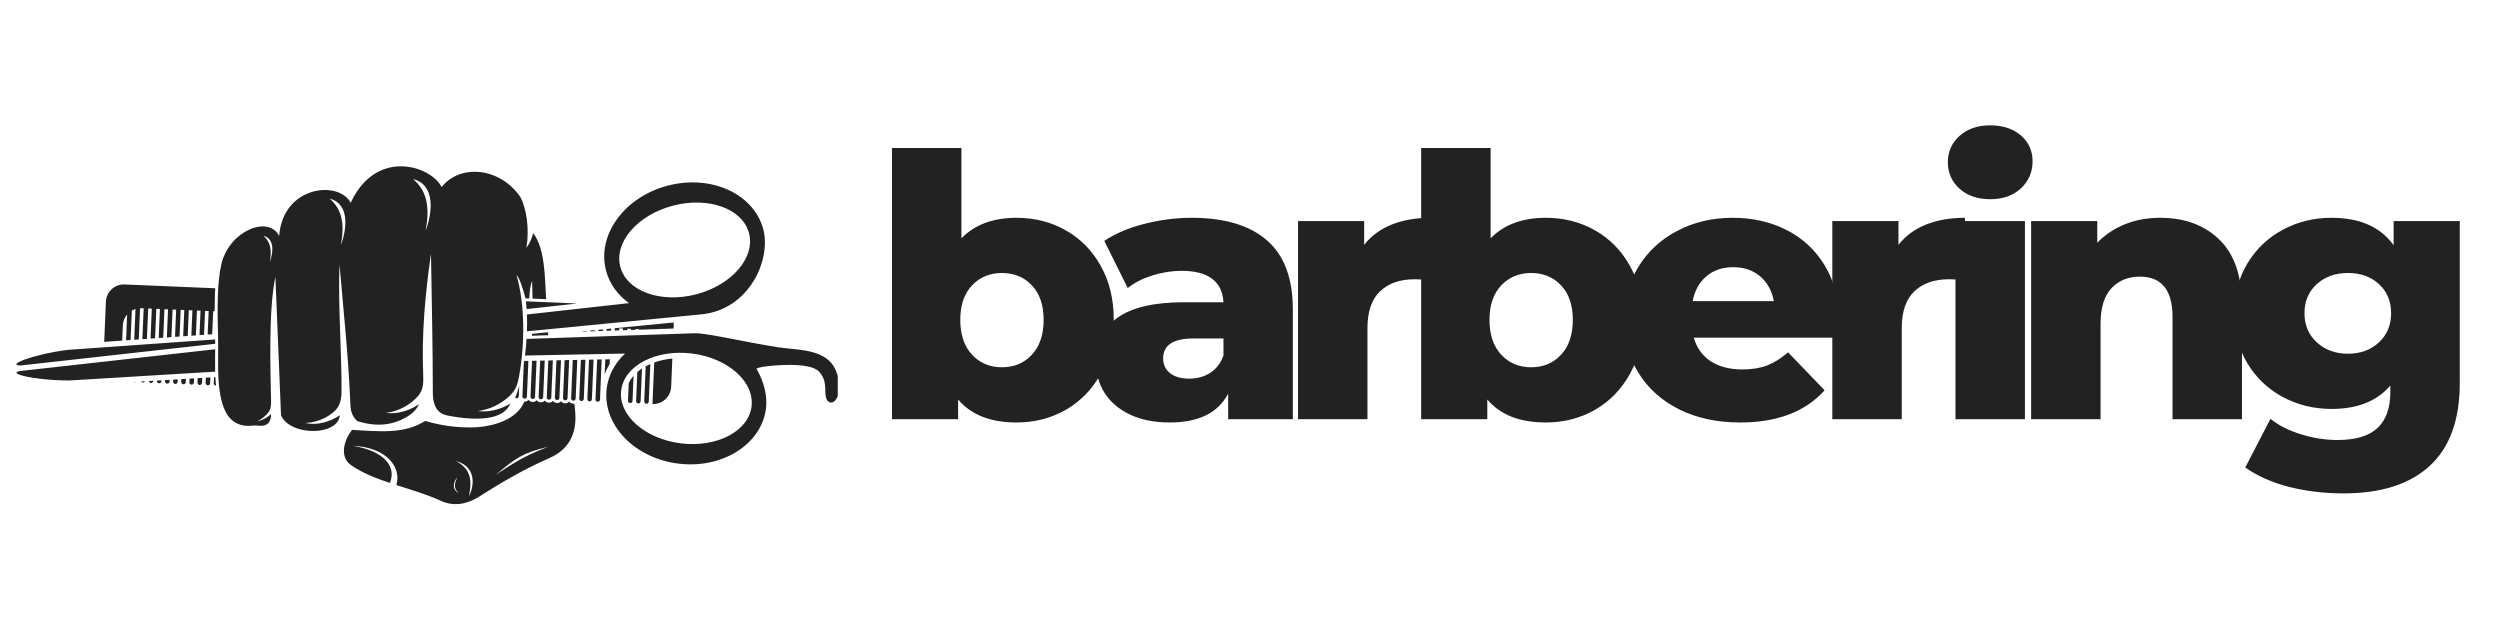 <svg xmlns="http://www.w3.org/2000/svg" xmlns:xlink="http://www.w3.org/1999/xlink" width="600" viewBox="0 0 450 112.5" height="150" preserveAspectRatio="xMidYMid meet"><defs><g></g><clipPath id="cd05d190a0"><path d="M 2.953 29.941 L 150.797 29.941 L 150.797 90.742 L 2.953 90.742 Z M 2.953 29.941 " clip-rule="nonzero"></path></clipPath><clipPath id="f2c4ed8cde"><rect x="0" width="291" y="0" height="82"></rect></clipPath></defs><g clip-path="url(#cd05d190a0)"><path fill="#232222" d="M 61.355 44.125 C 62.445 41.234 62.988 36.688 59.336 35.758 C 61.652 37.738 62.039 40.426 61.355 44.125 Z M 48.559 47.176 C 49.176 45.539 49.484 42.969 47.418 42.445 C 48.73 43.562 48.945 45.086 48.559 47.176 Z M 76.613 41.535 C 77.824 38.324 78.43 33.27 74.367 32.238 C 76.945 34.438 77.375 37.426 76.613 41.535 Z M 89.254 85.438 C 92.875 83.062 94.641 81.973 98.699 80.402 C 93.938 81.609 93.016 82.324 89.254 85.438 Z M 82.098 83.008 C 85.289 83.82 85.664 86.836 84.418 89.316 C 84.938 86.617 84.898 84.488 82.098 83.008 Z M 82.555 88.766 C 81.344 88.074 81.535 86.801 82.324 85.926 C 81.805 86.973 81.578 87.844 82.555 88.766 Z M 99.828 64.434 C 99.832 64.434 99.832 64.43 99.832 64.43 L 99.824 64.43 C 99.824 64.43 99.828 64.434 99.828 64.434 Z M 98.363 64.465 C 98.363 64.461 98.367 64.461 98.367 64.457 L 98.359 64.461 C 98.359 64.461 98.363 64.461 98.363 64.465 Z M 96.898 64.492 C 96.898 64.492 96.898 64.488 96.902 64.488 L 96.891 64.488 C 96.895 64.488 96.895 64.492 96.898 64.492 Z M 94.375 72.297 C 93.031 75.629 88.449 76.992 84.379 76.938 C 81.477 76.898 79.277 76.559 76.531 75.766 C 72.816 78.133 68.453 77.676 63.379 77.375 C 61.832 79.312 61.109 82.285 63.199 83.734 C 65.215 85.133 67.637 86.082 70.176 86.93 C 71.371 84.109 69.34 81.207 63.52 80.246 C 69.656 80.523 72.285 84.137 71.348 87.312 C 74.039 88.176 76.82 88.988 79.367 90.152 C 81.625 91.188 84.02 90.805 86.195 89.422 C 90.199 86.875 94.332 84.445 98.785 82.504 C 102.371 80.941 103.797 78.195 103.555 74.359 C 103.52 73.785 103.457 73.219 103.371 72.652 C 103.305 72.664 103.238 72.668 103.168 72.664 C 102.875 72.652 102.617 72.508 102.453 72.289 C 102.27 72.492 102 72.617 101.707 72.605 C 101.414 72.59 101.156 72.445 100.992 72.227 C 100.809 72.43 100.539 72.555 100.246 72.543 C 99.953 72.531 99.695 72.383 99.531 72.164 C 99.348 72.367 99.078 72.492 98.785 72.48 C 98.492 72.469 98.23 72.324 98.066 72.105 C 97.887 72.309 97.617 72.43 97.324 72.418 C 97.027 72.406 96.77 72.262 96.605 72.043 C 96.422 72.246 96.152 72.371 95.859 72.359 C 95.566 72.344 95.309 72.199 95.145 71.98 C 95.035 72.102 94.895 72.199 94.73 72.25 C 94.625 72.285 94.512 72.301 94.398 72.297 Z M 98.309 53.855 L 95.863 53.75 C 95.852 52.703 95.824 51.66 95.781 50.625 C 95.43 51.262 95.34 52.562 95.262 53.727 L 94.688 53.703 C 94.652 53.699 94.621 53.703 94.586 53.707 C 94.176 52.102 93.562 50.105 92.969 49.477 C 94.543 54.926 94.484 62.18 93.379 68.008 C 93.043 69.773 92.566 70.504 91.504 71.469 C 90.113 72.727 88.172 73.723 86.008 73.992 C 88.152 74.242 90.133 73.664 91.875 72.648 C 90.625 75.551 86.105 75.867 80.559 74.797 C 78.379 74.379 77.906 72.527 77.906 70.578 C 77.906 62.141 77.695 54.113 77.578 45.672 C 76.516 52.996 75.875 60.227 76.176 67.383 C 76.25 69.152 76.145 70.238 75.262 71.27 C 73.977 72.766 71.871 74.031 69.469 74.328 C 71.68 74.586 73.703 73.895 75.441 72.75 C 75.055 73.539 74.504 74.191 73.73 74.711 C 71.074 76.5 68.035 76.969 64.305 75.793 C 63.207 74.781 63.098 73.684 63.051 72.543 C 62.723 64.18 61.82 55.949 61.113 47.605 C 60.809 54.434 61.566 64.512 61.469 70.648 C 61.449 71.879 61.172 73.055 60.371 73.855 C 59.113 75.113 57.102 76.074 54.914 76.141 C 57.191 76.625 59.352 75.93 61.184 74.75 C 61.129 75.035 61.066 75.277 60.992 75.473 C 59.652 78.527 52.105 78.238 50.582 74.77 C 50.562 74.27 50.543 73.773 50.523 73.273 C 50.207 65.461 49.887 57.648 49.57 49.832 C 48.281 56.004 48.703 66.91 48.793 72.227 C 48.809 73.133 48.707 73.781 48.172 74.398 C 47.68 74.965 47.066 75.48 46.328 75.824 C 47.301 75.633 48.117 75.16 48.793 74.531 C 48.789 74.723 48.777 74.883 48.766 75.004 C 48.613 76.359 47.727 76.781 46.438 76.613 C 45.617 76.508 45.082 76.723 44.262 76.645 C 41.715 76.398 40.547 74.598 39.926 72.309 C 38.957 68.723 39.359 64.59 39.246 60.512 C 39.105 55.422 39.098 50.723 39.852 47.531 C 41.285 41.477 48.383 38.699 50.25 42.48 C 50.898 33.41 60.988 32.406 63.125 36.504 C 67.691 26.629 77.547 29.82 79.492 33.664 C 82.785 29.52 89.895 30.039 93.648 35.434 C 94.801 37.598 95.312 41.219 94.758 44.602 C 95.395 43.727 95.77 42.836 95.973 41.945 L 95.973 41.965 C 98.043 44.707 98.043 49.242 98.309 53.855 Z M 24.492 68.734 C 24.422 68.785 24.336 68.812 24.246 68.809 C 24.184 68.805 24.125 68.789 24.074 68.762 Z M 26.09 68.637 C 26.023 68.781 25.875 68.875 25.707 68.867 C 25.57 68.863 25.453 68.789 25.383 68.68 Z M 27.594 68.547 C 27.582 68.77 27.391 68.938 27.168 68.93 C 26.977 68.922 26.816 68.781 26.785 68.598 Z M 29.059 68.461 L 28.246 68.508 L 28.242 68.57 C 28.23 68.793 28.406 68.984 28.633 68.992 C 28.855 69 29.043 68.828 29.055 68.605 Z M 30.527 68.371 L 29.711 68.422 L 29.703 68.633 C 29.695 68.855 29.871 69.043 30.094 69.055 C 30.316 69.062 30.508 68.887 30.516 68.668 Z M 31.996 68.281 L 31.18 68.332 L 31.164 68.691 C 31.156 68.918 31.332 69.105 31.555 69.113 C 31.777 69.125 31.969 68.949 31.977 68.727 Z M 33.465 68.191 L 32.648 68.242 L 32.629 68.754 C 32.617 68.977 32.793 69.168 33.016 69.176 C 33.238 69.188 33.43 69.012 33.441 68.789 Z M 34.934 68.105 L 34.117 68.152 L 34.09 68.816 C 34.078 69.039 34.254 69.23 34.48 69.238 C 34.703 69.246 34.895 69.074 34.902 68.852 Z M 36.402 68.016 L 35.586 68.062 L 35.551 68.879 C 35.543 69.102 35.719 69.289 35.941 69.301 C 36.164 69.309 36.355 69.137 36.363 68.91 Z M 37.871 67.926 L 37.055 67.977 L 37.012 68.938 C 37.004 69.164 37.18 69.352 37.402 69.359 C 37.625 69.371 37.816 69.195 37.828 68.973 Z M 38.871 69.422 C 38.82 68.91 38.785 68.391 38.762 67.871 L 38.523 67.887 L 38.477 69 C 38.465 69.223 38.641 69.414 38.867 69.422 Z M 94.664 54.238 L 103.855 54.629 L 94.797 55.637 C 94.762 55.16 94.719 54.691 94.664 54.238 Z M 38.633 56.035 L 38.371 56.023 L 38.195 60.164 L 37.379 60.223 L 37.559 55.992 L 36.91 55.965 L 36.727 60.27 L 35.91 60.324 L 36.098 55.93 L 35.445 55.902 L 35.258 60.371 L 34.441 60.43 L 34.633 55.867 L 33.984 55.84 L 33.789 60.477 L 32.973 60.531 L 33.172 55.805 L 32.523 55.777 L 32.32 60.578 L 31.504 60.637 L 31.711 55.746 L 31.062 55.719 L 30.852 60.684 L 30.035 60.742 L 30.246 55.684 L 29.598 55.656 L 29.383 60.785 L 28.566 60.844 L 28.785 55.621 L 28.137 55.594 L 27.914 60.891 L 27.098 60.945 L 27.324 55.559 L 26.676 55.531 L 26.445 60.992 L 25.629 61.051 L 25.863 55.5 L 25.469 55.484 C 25.383 55.477 25.297 55.477 25.211 55.48 L 24.977 61.098 L 24.16 61.152 L 24.391 55.621 C 24.16 55.695 23.938 55.789 23.73 55.91 L 23.508 61.199 L 22.691 61.258 L 22.887 56.613 C 22.43 57.141 22.145 57.82 22.113 58.57 L 21.996 61.309 L 18.758 61.535 L 19.062 54.289 C 19.137 52.52 20.648 51.129 22.422 51.203 L 38.738 51.887 C 38.711 52.359 38.691 52.832 38.676 53.293 C 38.645 54.203 38.633 55.121 38.633 56.035 Z M 93.461 69.461 L 93.383 71.309 C 93.371 71.531 93.184 71.707 92.957 71.695 C 92.871 71.691 92.797 71.66 92.73 71.613 C 92.988 71.016 93.234 70.285 93.461 69.461 Z M 95.113 64.957 L 94.367 64.973 C 94.336 65.184 94.305 65.391 94.273 65.598 L 94.031 71.336 C 94.023 71.559 94.195 71.75 94.422 71.758 C 94.645 71.766 94.836 71.594 94.844 71.371 Z M 96.582 64.93 L 95.766 64.945 L 95.492 71.398 C 95.484 71.621 95.66 71.809 95.883 71.82 C 96.105 71.828 96.297 71.656 96.305 71.434 Z M 98.047 64.898 L 97.23 64.914 L 96.957 71.457 C 96.945 71.684 97.121 71.871 97.344 71.879 C 97.566 71.891 97.758 71.715 97.77 71.492 Z M 99.512 64.871 L 98.695 64.887 L 98.418 71.52 C 98.406 71.742 98.582 71.934 98.809 71.941 C 99.031 71.953 99.219 71.777 99.23 71.555 Z M 100.977 64.844 L 100.16 64.859 L 99.879 71.582 C 99.871 71.805 100.047 71.996 100.27 72.004 C 100.492 72.012 100.684 71.84 100.691 71.617 Z M 102.441 64.812 L 101.629 64.828 L 101.34 71.645 C 101.332 71.867 101.508 72.055 101.73 72.066 C 101.953 72.074 102.145 71.902 102.156 71.676 Z M 103.91 64.785 L 103.094 64.801 L 102.801 71.703 C 102.793 71.926 102.969 72.117 103.191 72.125 C 103.418 72.137 103.605 71.961 103.617 71.738 Z M 104.121 59.715 L 104.055 59.719 Z M 105.375 64.754 L 104.559 64.77 L 104.266 71.766 C 104.258 71.988 104.43 72.18 104.652 72.188 C 104.879 72.199 105.07 72.023 105.078 71.801 Z M 105.594 59.57 L 105.59 59.668 L 104.773 59.695 L 104.773 59.648 Z M 106.84 64.727 L 106.023 64.742 L 105.727 71.828 C 105.719 72.051 105.895 72.242 106.117 72.25 C 106.34 72.258 106.531 72.086 106.539 71.863 Z M 107.062 59.426 L 107.055 59.617 L 106.238 59.645 L 106.246 59.508 Z M 108.305 64.695 L 107.492 64.711 L 107.188 71.891 C 107.18 72.113 107.355 72.301 107.578 72.309 C 107.801 72.32 107.992 72.145 108 71.922 Z M 108.535 59.285 L 108.523 59.566 L 107.707 59.594 L 107.715 59.363 Z M 109.77 64.668 L 108.957 64.684 L 108.844 67.352 C 109.086 66.715 109.383 66.102 109.734 65.516 Z M 110.004 59.141 L 109.988 59.52 L 109.172 59.547 L 109.188 59.219 Z M 114.039 67.645 C 113.688 68.051 113.391 68.496 113.168 68.988 L 113.035 72.133 C 113.027 72.359 113.203 72.547 113.426 72.555 C 113.652 72.566 113.84 72.391 113.852 72.168 Z M 115.559 66.332 C 115.266 66.527 114.984 66.738 114.719 66.969 L 114.5 72.195 C 114.492 72.418 114.664 72.609 114.887 72.617 C 115.113 72.629 115.301 72.453 115.312 72.23 Z M 117.059 65.523 L 117.039 65.531 C 116.766 65.652 116.492 65.785 116.227 65.93 L 115.961 72.258 C 115.953 72.48 116.125 72.672 116.352 72.68 C 116.574 72.688 116.766 72.516 116.773 72.293 Z M 121.02 64.539 C 119.906 64.645 118.805 64.871 117.762 65.246 L 117.445 72.727 C 119.219 72.801 120.73 71.41 120.809 69.637 Z M 94.848 56.609 C 94.887 57.594 94.887 58.609 94.848 59.637 L 126.254 56.582 C 134.855 55.746 138.824 46.781 137.402 41.309 C 135.734 34.91 128.043 31.371 120.223 33.406 C 112.398 35.445 107.41 42.281 109.078 48.68 C 109.707 51.098 111.195 53.105 113.223 54.562 Z M 38.727 66.898 L 12.543 68.484 C 5.715 68.473 0.906 67.086 3.844 66.758 L 38.73 62.867 C 38.719 64.191 38.695 65.547 38.727 66.898 Z M 125.316 52.977 C 118.918 54.641 112.797 52.418 111.652 48.012 C 110.504 43.602 114.762 38.676 121.16 37.012 C 127.559 35.344 133.68 37.57 134.824 41.977 C 135.973 46.387 131.715 51.309 125.316 52.977 Z M 124.551 63.633 C 118.07 62.828 112.367 65.793 111.812 70.258 C 111.254 74.719 116.059 78.992 122.535 79.801 C 129.016 80.605 134.723 77.641 135.277 73.18 C 135.832 68.715 131.031 64.441 124.551 63.633 Z M 136.152 66.348 C 137.531 68.695 138.156 71.309 137.883 73.504 C 137.078 79.984 130.004 84.438 122.082 83.449 C 114.164 82.465 108.398 76.41 109.203 69.93 C 109.508 67.484 110.707 65.328 112.508 63.641 L 94.5 63.996 C 94.621 63.02 94.715 62.016 94.781 61.008 L 125.004 59.984 C 127.156 59.91 133.773 61.527 140.133 62.52 C 143.172 62.996 148.117 62.754 150.055 65.918 C 150.59 66.793 150.965 67.949 151.051 69.035 C 151.137 70.121 150.93 71.133 150.582 71.734 C 150.238 72.34 149.75 72.539 149.387 72.441 C 149.023 72.344 148.781 71.949 148.684 71.57 C 148.332 70.25 148.988 68.652 147.449 66.914 C 145.801 65.059 138.77 65.766 137.102 66.066 C 136.734 66.133 136.422 66.23 136.152 66.348 Z M 38.723 61.102 L 12.148 62.977 C 5.59 63.848 1.105 65.77 3.699 65.789 L 3.734 65.785 L 38.73 61.883 C 38.73 61.789 38.73 61.691 38.727 61.598 C 38.727 61.434 38.723 61.27 38.723 61.102 Z M 121.27 58.586 L 121.246 59.137 L 115.039 59.348 L 115.043 59.258 C 114.957 59.246 114.871 59.242 114.785 59.238 L 114.395 59.219 L 114.387 59.371 L 113.574 59.398 L 113.582 59.188 L 112.934 59.16 L 112.922 59.418 L 112.105 59.445 L 112.121 59.125 L 111.469 59.098 L 111.453 59.469 L 110.641 59.496 L 110.656 59.078 L 121.246 58.047 C 121.27 58.223 121.277 58.402 121.27 58.586 Z M 98.66 60.336 C 98.664 60.152 98.668 59.977 98.668 59.809 L 95.754 60.09 L 95.738 60.434 L 98.66 60.336 " fill-opacity="1" fill-rule="evenodd"></path></g><g transform="matrix(1, 0, 0, 1, 154, 11)"><g clip-path="url(#f2c4ed8cde)"><g fill="#232222" fill-opacity="1"><g transform="translate(2.54, 64.452)"><g><path d="M 26.438 -36.25 C 29.688 -36.25 32.633 -35.5 35.281 -34 C 37.938 -32.508 40.039 -30.375 41.594 -27.594 C 43.156 -24.812 43.938 -21.578 43.938 -17.891 C 43.938 -14.203 43.156 -10.957 41.594 -8.156 C 40.039 -5.352 37.938 -3.191 35.281 -1.672 C 32.633 -0.16 29.688 0.594 26.438 0.594 C 21.75 0.594 18.242 -0.785 15.922 -3.547 L 15.922 0 L 4.016 0 L 4.016 -48.812 L 16.516 -48.812 L 16.516 -32.562 C 18.922 -35.02 22.227 -36.25 26.438 -36.25 Z M 23.812 -9.344 C 26.008 -9.344 27.805 -10.098 29.203 -11.609 C 30.609 -13.117 31.312 -15.211 31.312 -17.891 C 31.312 -20.523 30.609 -22.586 29.203 -24.078 C 27.805 -25.566 26.008 -26.312 23.812 -26.312 C 21.625 -26.312 19.828 -25.566 18.422 -24.078 C 17.016 -22.586 16.312 -20.523 16.312 -17.891 C 16.312 -15.211 17.016 -13.117 18.422 -11.609 C 19.828 -10.098 21.625 -9.344 23.812 -9.344 Z M 23.812 -9.344 "></path></g></g></g><g fill="#232222" fill-opacity="1"><g transform="translate(41.287, 64.452)"><g><path d="M 19.203 -36.25 C 25.129 -36.25 29.645 -34.898 32.75 -32.203 C 35.863 -29.504 37.422 -25.367 37.422 -19.797 L 37.422 0 L 25.781 0 L 25.781 -4.609 C 23.988 -1.141 20.484 0.594 15.266 0.594 C 12.492 0.594 10.098 0.113 8.078 -0.844 C 6.066 -1.812 4.547 -3.117 3.516 -4.766 C 2.484 -6.41 1.969 -8.285 1.969 -10.391 C 1.969 -13.766 3.258 -16.383 5.844 -18.25 C 8.438 -20.113 12.43 -21.047 17.828 -21.047 L 24.938 -21.047 C 24.719 -24.816 22.191 -26.703 17.359 -26.703 C 15.648 -26.703 13.914 -26.426 12.156 -25.875 C 10.406 -25.332 8.922 -24.578 7.703 -23.609 L 3.484 -32.094 C 5.461 -33.414 7.863 -34.438 10.688 -35.156 C 13.52 -35.883 16.359 -36.25 19.203 -36.25 Z M 18.75 -7.297 C 20.195 -7.297 21.469 -7.645 22.562 -8.344 C 23.656 -9.051 24.445 -10.086 24.938 -11.453 L 24.938 -14.531 L 19.531 -14.531 C 15.895 -14.531 14.078 -13.328 14.078 -10.922 C 14.078 -9.828 14.492 -8.945 15.328 -8.281 C 16.16 -7.625 17.301 -7.297 18.75 -7.297 Z M 18.75 -7.297 "></path></g></g></g><g fill="#232222" fill-opacity="1"><g transform="translate(75.626, 64.452)"><g><path d="M 15.922 -31.375 C 17.191 -33 18.844 -34.219 20.875 -35.031 C 22.914 -35.844 25.254 -36.25 27.891 -36.25 L 27.891 -25 C 26.754 -25.125 25.812 -25.188 25.062 -25.188 C 22.383 -25.188 20.289 -24.461 18.781 -23.016 C 17.27 -21.578 16.516 -19.363 16.516 -16.375 L 16.516 0 L 4.016 0 L 4.016 -35.656 L 15.922 -35.656 Z M 15.922 -31.375 "></path></g></g></g><g fill="#232222" fill-opacity="1"><g transform="translate(97.795, 64.452)"><g><path d="M 26.438 -36.25 C 29.688 -36.25 32.633 -35.5 35.281 -34 C 37.938 -32.508 40.039 -30.375 41.594 -27.594 C 43.156 -24.812 43.938 -21.578 43.938 -17.891 C 43.938 -14.203 43.156 -10.957 41.594 -8.156 C 40.039 -5.352 37.938 -3.191 35.281 -1.672 C 32.633 -0.16 29.688 0.594 26.438 0.594 C 21.75 0.594 18.242 -0.785 15.922 -3.547 L 15.922 0 L 4.016 0 L 4.016 -48.812 L 16.516 -48.812 L 16.516 -32.562 C 18.922 -35.02 22.227 -36.25 26.438 -36.25 Z M 23.812 -9.344 C 26.008 -9.344 27.805 -10.098 29.203 -11.609 C 30.609 -13.117 31.312 -15.211 31.312 -17.891 C 31.312 -20.523 30.609 -22.586 29.203 -24.078 C 27.805 -25.566 26.008 -26.312 23.812 -26.312 C 21.625 -26.312 19.828 -25.566 18.422 -24.078 C 17.016 -22.586 16.312 -20.523 16.312 -17.891 C 16.312 -15.211 17.016 -13.117 18.422 -11.609 C 19.828 -10.098 21.625 -9.344 23.812 -9.344 Z M 23.812 -9.344 "></path></g></g></g><g fill="#232222" fill-opacity="1"><g transform="translate(136.541, 64.452)"><g><path d="M 40.453 -17.766 C 40.453 -17.672 40.391 -16.641 40.266 -14.672 L 14.344 -14.672 C 14.863 -12.828 15.879 -11.41 17.391 -10.422 C 18.91 -9.441 20.812 -8.953 23.094 -8.953 C 24.801 -8.953 26.281 -9.191 27.531 -9.672 C 28.781 -10.148 30.039 -10.938 31.312 -12.031 L 37.891 -5.203 C 34.422 -1.336 29.352 0.594 22.688 0.594 C 18.531 0.594 14.867 -0.191 11.703 -1.766 C 8.547 -3.348 6.102 -5.539 4.375 -8.344 C 2.645 -11.156 1.781 -14.336 1.781 -17.891 C 1.781 -21.398 2.625 -24.547 4.312 -27.328 C 6 -30.117 8.332 -32.301 11.312 -33.875 C 14.289 -35.457 17.645 -36.25 21.375 -36.25 C 24.926 -36.25 28.148 -35.516 31.047 -34.047 C 33.941 -32.578 36.234 -30.445 37.922 -27.656 C 39.609 -24.875 40.453 -21.578 40.453 -17.766 Z M 21.438 -27.359 C 19.508 -27.359 17.898 -26.812 16.609 -25.719 C 15.316 -24.625 14.492 -23.133 14.141 -21.25 L 28.75 -21.25 C 28.395 -23.133 27.57 -24.625 26.281 -25.719 C 24.988 -26.812 23.375 -27.359 21.438 -27.359 Z M 21.438 -27.359 "></path></g></g></g><g fill="#232222" fill-opacity="1"><g transform="translate(171.801, 64.452)"><g><path d="M 15.922 -31.375 C 17.191 -33 18.844 -34.219 20.875 -35.031 C 22.914 -35.844 25.254 -36.25 27.891 -36.25 L 27.891 -25 C 26.754 -25.125 25.812 -25.188 25.062 -25.188 C 22.383 -25.188 20.289 -24.461 18.781 -23.016 C 17.27 -21.578 16.516 -19.363 16.516 -16.375 L 16.516 0 L 4.016 0 L 4.016 -35.656 L 15.922 -35.656 Z M 15.922 -31.375 "></path></g></g></g><g fill="#232222" fill-opacity="1"><g transform="translate(193.97, 64.452)"><g><path d="M 4.016 -35.656 L 16.516 -35.656 L 16.516 0 L 4.016 0 Z M 10.266 -39.594 C 7.984 -39.594 6.141 -40.227 4.734 -41.5 C 3.336 -42.781 2.641 -44.363 2.641 -46.25 C 2.641 -48.133 3.336 -49.711 4.734 -50.984 C 6.141 -52.254 7.984 -52.891 10.266 -52.891 C 12.547 -52.891 14.383 -52.285 15.781 -51.078 C 17.188 -49.867 17.891 -48.32 17.891 -46.438 C 17.891 -44.469 17.188 -42.832 15.781 -41.531 C 14.383 -40.238 12.547 -39.594 10.266 -39.594 Z M 10.266 -39.594 "></path></g></g></g><g fill="#232222" fill-opacity="1"><g transform="translate(207.587, 64.452)"><g><path d="M 27.234 -36.25 C 31.66 -36.25 35.223 -34.93 37.922 -32.297 C 40.617 -29.672 41.969 -25.703 41.969 -20.391 L 41.969 0 L 29.469 0 L 29.469 -18.359 C 29.469 -23.223 27.516 -25.656 23.609 -25.656 C 21.461 -25.656 19.742 -24.953 18.453 -23.547 C 17.16 -22.141 16.516 -20.035 16.516 -17.234 L 16.516 0 L 4.016 0 L 4.016 -35.656 L 15.922 -35.656 L 15.922 -31.766 C 17.328 -33.211 18.992 -34.32 20.922 -35.094 C 22.848 -35.863 24.953 -36.25 27.234 -36.25 Z M 27.234 -36.25 "></path></g></g></g><g fill="#232222" fill-opacity="1"><g transform="translate(246.4, 64.452)"><g><path d="M 42.359 -35.656 L 42.359 -6.516 C 42.359 0.109 40.562 5.078 36.969 8.391 C 33.375 11.703 28.195 13.359 21.438 13.359 C 17.938 13.359 14.648 12.961 11.578 12.172 C 8.504 11.379 5.895 10.219 3.75 8.688 L 8.281 -0.062 C 9.727 1.113 11.562 2.039 13.781 2.719 C 16 3.406 18.18 3.75 20.328 3.75 C 23.617 3.75 26.031 3.023 27.562 1.578 C 29.094 0.129 29.859 -2.02 29.859 -4.875 L 29.859 -6.047 C 27.453 -3.242 23.926 -1.844 19.281 -1.844 C 16.113 -1.844 13.191 -2.555 10.516 -3.984 C 7.848 -5.41 5.723 -7.426 4.141 -10.031 C 2.566 -12.645 1.781 -15.66 1.781 -19.078 C 1.781 -22.453 2.566 -25.441 4.141 -28.047 C 5.723 -30.66 7.848 -32.68 10.516 -34.109 C 13.191 -35.535 16.113 -36.25 19.281 -36.25 C 24.363 -36.25 28.086 -34.602 30.453 -31.312 L 30.453 -35.656 Z M 22.234 -11.781 C 24.473 -11.781 26.328 -12.457 27.797 -13.812 C 29.266 -15.176 30 -16.93 30 -19.078 C 30 -21.223 29.273 -22.961 27.828 -24.297 C 26.379 -25.641 24.516 -26.312 22.234 -26.312 C 19.953 -26.312 18.078 -25.641 16.609 -24.297 C 15.141 -22.961 14.406 -21.223 14.406 -19.078 C 14.406 -16.93 15.148 -15.176 16.641 -13.812 C 18.129 -12.457 19.992 -11.781 22.234 -11.781 Z M 22.234 -11.781 "></path></g></g></g></g></g></svg>